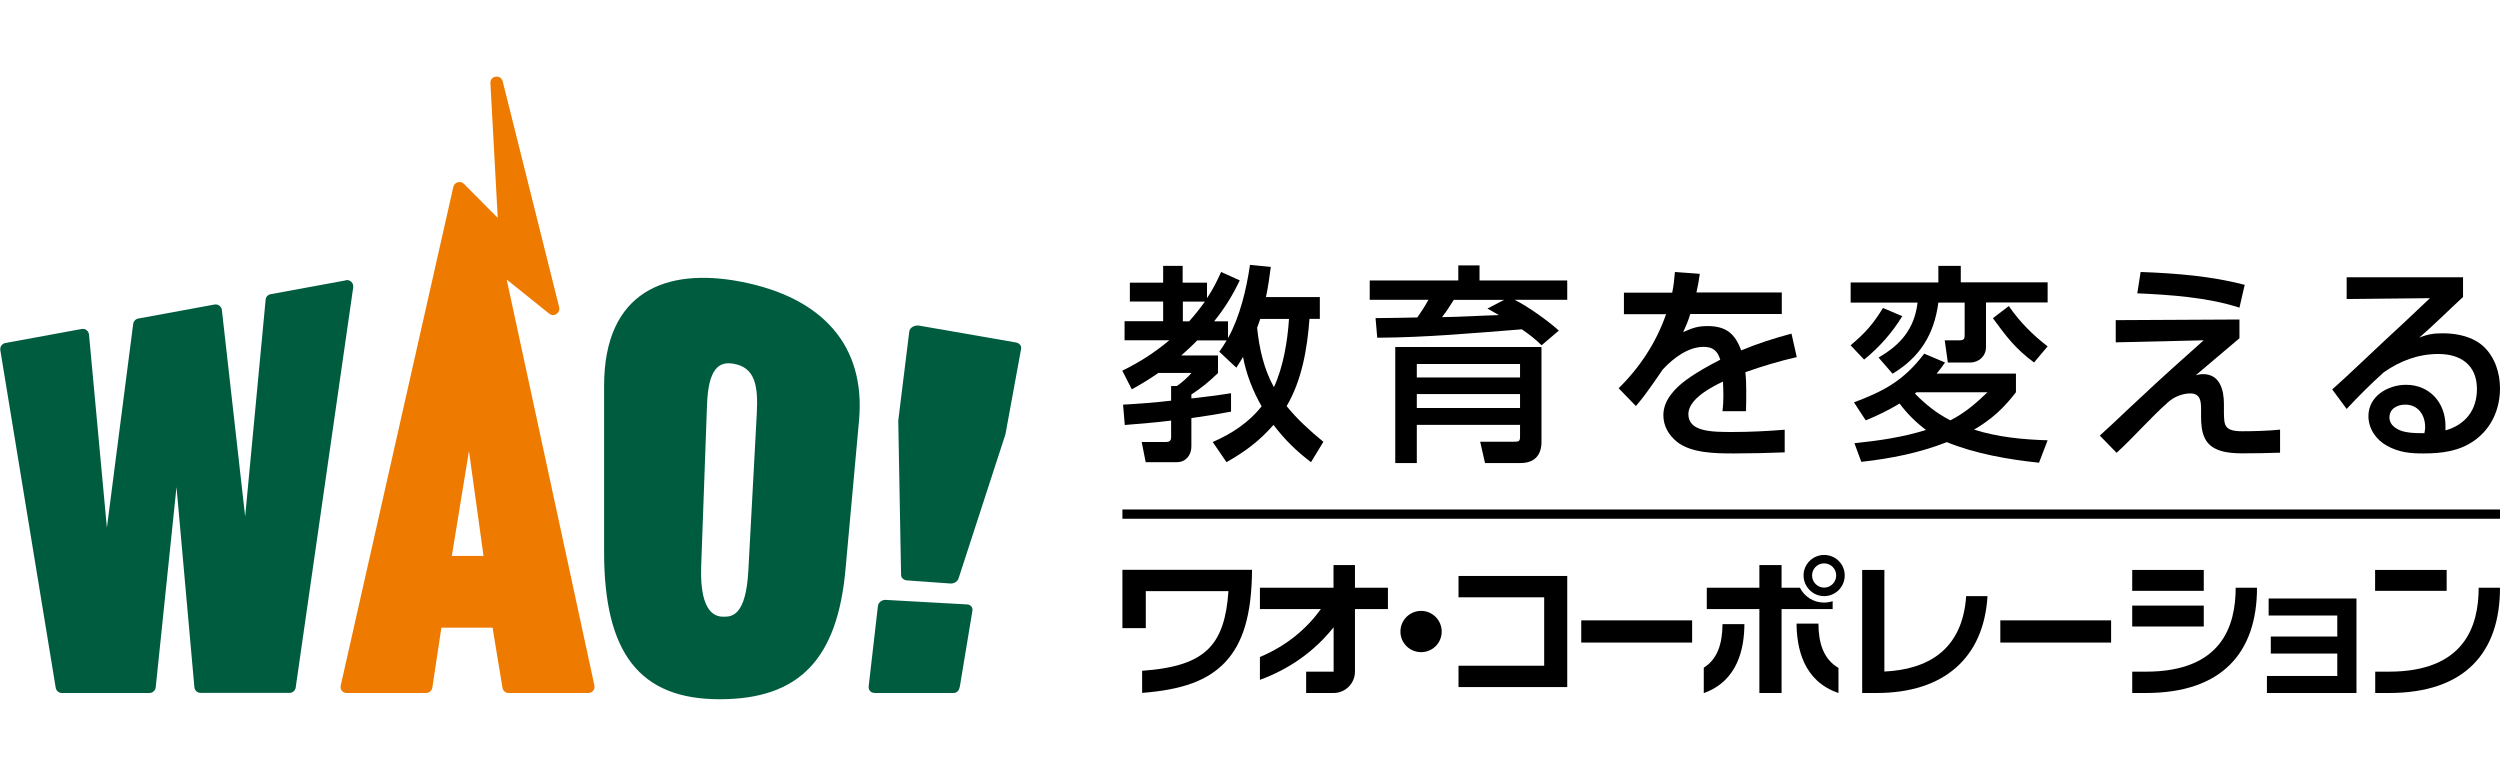 <?xml version="1.0" encoding="UTF-8"?>
<svg id="_レイヤー_1" data-name="レイヤー 1" xmlns="http://www.w3.org/2000/svg" viewBox="0 0 232 72">
  <defs>
    <style>
      .cls-1 {
        fill: #005c3f;
      }

      .cls-2 {
        fill: #ee7a00;
      }
    </style>
  </defs>
  <g>
    <path class="cls-1" d="m32.08,26.02l-6.96,1.28c-.26.05-.46.26-.47.52l-1.9,20.11-2.16-19.16c-.03-.3-.31-.57-.68-.51l-7.08,1.3c-.25.05-.44.25-.47.5l-2.44,18.91-1.66-17.92c-.03-.3-.3-.59-.68-.52l-7.08,1.3c-.31.06-.52.35-.47.67l5.14,31.32c.05.29.29.49.58.49h8.12c.29,0,.54-.22.58-.52l1.93-18.59,1.66,18.58c.03.29.27.52.57.52h8.25c.29,0,.53-.2.58-.49l5.34-37.15c.05-.37-.27-.73-.68-.66Z"/>
    <path class="cls-1" d="m68.65,26.12c-6.76-1.27-12.59.85-12.59,9.69v15.41c0,9.41,3.31,13.67,10.72,13.67s10.95-3.73,11.69-12.13l1.25-13.75c.62-6.85-3.29-11.42-11.07-12.89Zm.8,26.77c-.22,4.35-1.59,4.34-2.31,4.34-.55,0-2.24-.1-2.07-4.71l.54-14.93c.12-3.38,1.09-4.06,2.43-3.84,2.02.33,2.33,2.01,2.19,4.63l-.78,14.5Z"/>
    <g>
      <path class="cls-1" d="m81.15,64.31h7.33c.34,0,.52-.25.59-.58l1.17-7.05c.05-.32-.16-.57-.5-.59l-7.55-.42c-.3-.02-.67.19-.72.57l-.86,7.47c-.03.32.2.59.53.59Z"/>
      <path class="cls-1" d="m84.38,30.77s-1.01,8.23-1.02,8.25c0,.02,0,.07,0,.09s.26,14.23.26,14.23c0,.28.23.49.53.52l4.06.29c.33.02.66-.19.75-.49,0,0,4.32-13.29,4.33-13.31,0-.02.02-.06.02-.07,0-.02,1.45-7.91,1.45-7.91.05-.28-.15-.53-.49-.59l-8.96-1.56c-.38-.07-.88.14-.93.55Z"/>
    </g>
    <path class="cls-2" d="m55.16,63.61l-8.14-37.67,3.95,3.17c.43.35,1.05-.07.92-.6l-5.24-20.96c-.17-.67-1.18-.54-1.14.17l.68,12.5-3.14-3.16c-.31-.3-.85-.19-.98.28l-10.45,46.27c-.09.41.21.7.56.7h7.36c.29,0,.53-.21.58-.49l.84-5.57h4.75l.92,5.58c.05.28.28.48.56.48h7.4c.27,0,.66-.22.57-.7Zm-13.23-12.02l1.59-9.74,1.35,9.74h-2.93Z"/>
  </g>
  <rect x="104.16" y="47.28" width="127.84" height=".86"/>
  <g>
    <rect x="197.87" y="52.89" width="6.64" height="1.94"/>
    <rect x="220.41" y="52.89" width="6.64" height="1.94"/>
    <rect x="197.87" y="56.2" width="6.64" height="1.94"/>
    <path d="m230.02,54.54c0,3.53-1.29,7.79-8.33,7.79h-1.27v1.98h1.27c7.05,0,10.31-3.74,10.31-9.77h-1.98Z"/>
    <path d="m207.47,54.54c0,3.53-1.28,7.79-8.33,7.79h-1.27v1.98h1.27c7.05,0,10.31-3.74,10.31-9.77h-1.98Z"/>
    <path d="m174.87,62.32v-9.43h-2.06v11.42h1.35c6.23,0,9.94-3.26,10.28-8.99h-1.98c-.34,5-3.56,6.81-7.6,7Z"/>
    <rect x="146.74" y="57.57" width="10.29" height="2.06"/>
    <rect x="185.63" y="57.57" width="10.28" height="2.06"/>
    <polygon points="135.35 53.45 135.35 55.43 143.3 55.43 143.3 61.78 135.35 61.78 135.35 63.76 145.44 63.76 145.44 53.45 135.35 53.45"/>
    <path d="m104.16,52.89v5.4h2.17v-3.43h7.67c-.17,2.48-.71,4.16-1.79,5.28-1.21,1.25-3.1,1.88-6.22,2.11v2.05c3.75-.29,6.06-1.15,7.65-2.79,1.72-1.78,2.52-4.48,2.55-8.63h-12.03Z"/>
    <path d="m131.88,56.69c-1.06,0-1.92.86-1.92,1.92s.86,1.91,1.92,1.91,1.91-.85,1.91-1.91-.86-1.92-1.91-1.92Z"/>
    <path d="m170.07,55.79c-.25.08-.52.13-.8.13-.98,0-1.83-.56-2.24-1.38h-1.7v-2.1h-2.06v2.1h-4.88v1.98h4.88v7.79h2.06v-7.79h4.74v-.73Z"/>
    <path d="m169.28,51.5c-1.05,0-1.91.85-1.91,1.9s.86,1.92,1.91,1.92,1.91-.85,1.91-1.92-.86-1.9-1.91-1.9Zm0,3.03c-.62,0-1.12-.51-1.12-1.13s.5-1.12,1.12-1.12,1.12.5,1.12,1.12-.5,1.13-1.12,1.13Z"/>
    <path d="m158.11,61.96v2.36c3.19-1.14,3.76-4.19,3.77-6.4h-2.03c-.02,1.72-.41,3.21-1.74,4.04Z"/>
    <path d="m168.75,57.87h-2.03c.02,2.23.6,5.33,3.89,6.44v-2.33c-1.42-.82-1.85-2.35-1.86-4.12Z"/>
    <polygon points="210.53 55.54 210.53 57.12 216.9 57.12 216.9 59.07 210.73 59.07 210.73 60.65 216.9 60.65 216.9 62.73 210.37 62.73 210.37 64.31 218.68 64.31 218.68 55.54 210.53 55.54"/>
    <path d="m125.73,52.44h-1.98v2.1h-6.83v1.98h5.66c-1.31,1.81-3.14,3.39-5.66,4.45v2.12c2.78-1.02,5.08-2.67,6.84-4.88v4.12h-2.55v1.98h2.55c1.09,0,1.98-.89,1.98-1.98v-5.81h3.06v-1.98h-3.06v-2.1Z"/>
  </g>
  <g>
    <path d="m115.35,33.13c-.19.33-.41.66-.62.99l-1.58-1.48c.27-.39.45-.64.68-1.05h-2.73c-.47.49-.97.95-1.48,1.4h3.41v1.63c-.86.82-1.48,1.34-2.47,1.99v.37c1.23-.15,2.45-.29,3.68-.49v1.71c-1.23.23-2.45.43-3.68.6v2.65c0,.78-.52,1.44-1.34,1.44h-2.9l-.37-1.87h2.22c.33,0,.51-.1.51-.45v-1.54c-1.42.18-2.86.29-4.3.41l-.16-1.89c1.48-.08,2.98-.19,4.46-.37v-1.36h.54c.37-.25,1.09-.86,1.34-1.21h-3.06c-.82.56-1.6,1.05-2.47,1.52l-.88-1.73c1.63-.8,2.96-1.65,4.36-2.82h-4.15v-1.77h3.58v-1.83h-3.09v-1.75h3.09v-1.56h1.81v1.56h2.26v1.44c.54-.8.92-1.56,1.31-2.43l1.73.78c-.68,1.42-1.38,2.55-2.38,3.8h1.29v1.56c1.11-2,1.71-4.54,2.04-6.8l1.93.19c-.12.94-.25,1.87-.45,2.8h5v2.02h-.96c-.21,2.79-.7,5.67-2.12,8.1,1.01,1.25,2.18,2.3,3.41,3.31l-1.15,1.89c-1.36-1.03-2.45-2.1-3.48-3.46-1.31,1.5-2.65,2.49-4.36,3.46l-1.28-1.87c1.75-.76,3.33-1.79,4.54-3.31-.82-1.44-1.42-2.96-1.73-4.6Zm-3.54-5.14h-2.04v1.83h.58c.52-.58,1.01-1.19,1.46-1.83Zm7.81,1.61h-2.67c-.1.27-.18.55-.29.82.2,1.91.62,3.82,1.56,5.51.88-1.91,1.26-4.25,1.4-6.33Z"/>
    <path d="m127.81,31.35l-.16-1.83c1.31,0,2.59-.04,3.88-.06.37-.53.72-1.07,1.03-1.64h-5.45v-1.79h8.22v-1.4h1.97v1.4h8.14v1.79h-4.89c1.19.58,3.14,1.97,4.11,2.86l-1.6,1.36c-.64-.62-1.11-.98-1.83-1.48-4.48.35-8.94.76-13.41.78Zm15.24,9.64c0,1.27-.66,1.98-1.95,1.98h-3.29l-.45-1.98h3.12c.47,0,.58-.02.58-.49v-1.07h-9.58v3.54h-2v-10.77h13.57v8.78Zm-11.57-7.21v1.25h9.58v-1.25h-9.58Zm0,2.79v1.29h9.58v-1.29h-9.58Zm6.56-7.94l1.54-.8h-4.67c-.49.76-.56.9-1.09,1.6,1.75-.02,3.52-.14,5.28-.19-.35-.21-.7-.41-1.05-.6Z"/>
    <path d="m155.42,25.24l2.32.17c-.08.6-.17,1.13-.31,1.73h7.92v2h-8.49c-.19.62-.39,1.09-.66,1.68.84-.37,1.32-.56,2.26-.56,1.69,0,2.55.68,3.12,2.26,1.52-.64,3.07-1.13,4.67-1.56l.49,2.18c-1.62.37-3.19.84-4.77,1.4.06.56.08,1.13.08,1.69,0,.64,0,1.28-.02,1.93h-2.18c.06-.51.08-.96.08-1.46,0-.43-.02-.86-.04-1.29-1.09.52-3.21,1.62-3.21,3.02,0,1.64,2.16,1.66,4.07,1.66,1.62,0,3.25-.08,4.87-.21v2.1c-1.58.06-3.15.1-4.73.1-1.67,0-3.92-.02-5.26-1.07-.78-.64-1.27-1.46-1.27-2.49,0-1.4,1.11-2.53,2.16-3.29.99-.72,2.04-1.29,3.12-1.85-.25-.8-.66-1.19-1.54-1.19-1.38,0-2.73.95-3.8,2.1-.33.47-.64.96-1.01,1.46-.39.56-.84,1.19-1.48,1.93l-1.6-1.65c1.97-1.93,3.5-4.27,4.4-6.87h-3.91v-2h4.48c.14-.68.19-1.21.25-1.91Z"/>
    <path d="m181.96,26.2h8.06v1.87h-5.72v4.15c0,.82-.66,1.42-1.46,1.42h-2.08l-.29-2.06h1.38c.45,0,.47-.17.47-.56v-2.94h-2.44c-.39,2.94-1.69,5.06-4.25,6.6l-1.3-1.5c2.06-1.19,3.33-2.67,3.62-5.1h-6.21v-1.87h8.14v-1.54h2.08v1.54Zm-10.22,5.84c1.38-1.17,2.04-1.91,3-3.46l1.79.76c-.92,1.52-2.16,2.92-3.54,4.03l-1.25-1.32Zm15.34,2.63v1.73c-1.11,1.46-2.3,2.55-3.89,3.47,2.22.7,4.52.92,6.83.99l-.8,2.08c-2.79-.29-5.96-.84-8.55-1.91-2.59,1.01-5.18,1.52-7.94,1.83l-.64-1.73c2.24-.23,4.48-.55,6.64-1.23-.95-.72-1.73-1.5-2.45-2.45-1.07.64-1.99,1.09-3.14,1.56l-1.09-1.67c2.84-1.07,4.63-2.04,6.52-4.52l1.93.82c-.27.39-.47.66-.78,1.03h7.36Zm-9.38,1.85c.99,1.01,2.04,1.85,3.29,2.49,1.34-.68,2.38-1.58,3.45-2.61h-6.58s-.1.08-.16.12Zm7.24-6.99l1.48-1.13c.98,1.44,2.22,2.69,3.6,3.74l-1.26,1.5c-1.77-1.32-2.53-2.36-3.82-4.11Z"/>
    <path d="m207.82,29.64v1.75c-1.36,1.13-2.69,2.3-4.05,3.43.23-.06.43-.1.68-.1,1.56,0,1.93,1.48,1.93,2.77v.82c.02,1.17.04,1.71,1.71,1.71,1.03,0,2.49-.04,3.5-.15v2.14c-1.17.04-2.34.06-3.5.06-1.23,0-2.84-.13-3.46-1.36-.31-.58-.37-1.36-.37-2v-.72c0-.76-.06-1.48-1.01-1.48-.7,0-1.5.31-2.06.82-.84.74-1.61,1.54-2.28,2.22-.8.82-1.67,1.73-2.49,2.47l-1.56-1.6c1.27-1.13,2.47-2.32,3.72-3.46,1.93-1.83,3.93-3.6,5.92-5.38l-8.16.19v-2.06l11.49-.06Zm.49-3.21l-.49,2.12c-2.96-.96-6.39-1.19-9.48-1.33l.31-1.98c3.25.12,6.5.37,9.66,1.19Z"/>
    <path d="m228.57,25.71v1.85c-1.36,1.25-2.67,2.57-4.07,3.78.8-.33,1.34-.41,2.2-.41,1.33,0,2.79.31,3.78,1.23,1.05.99,1.52,2.45,1.52,3.88,0,1.91-.78,3.7-2.36,4.83-1.42,1.01-3.04,1.21-4.75,1.21-1.25,0-2.28-.1-3.39-.72-1.01-.56-1.71-1.58-1.71-2.75,0-1.85,1.81-2.9,3.49-2.9,2.2,0,3.66,1.67,3.66,3.82v.41c1.85-.52,2.92-1.89,2.92-3.84,0-2.22-1.5-3.25-3.58-3.25-1.87,0-3.56.64-5.08,1.71-1.21,1.09-2.34,2.22-3.43,3.39l-1.34-1.81c1.62-1.44,3.17-2.96,4.77-4.44,1.44-1.34,2.88-2.67,4.3-4.03l-7.73.08v-2.02h10.81Zm-3.52,13.9c0-1.09-.64-2.06-1.85-2.06-.72,0-1.46.37-1.46,1.19s.88,1.25,1.58,1.36c.53.1,1.13.1,1.66.1.04-.19.08-.37.08-.58Z"/>
  </g>
</svg>